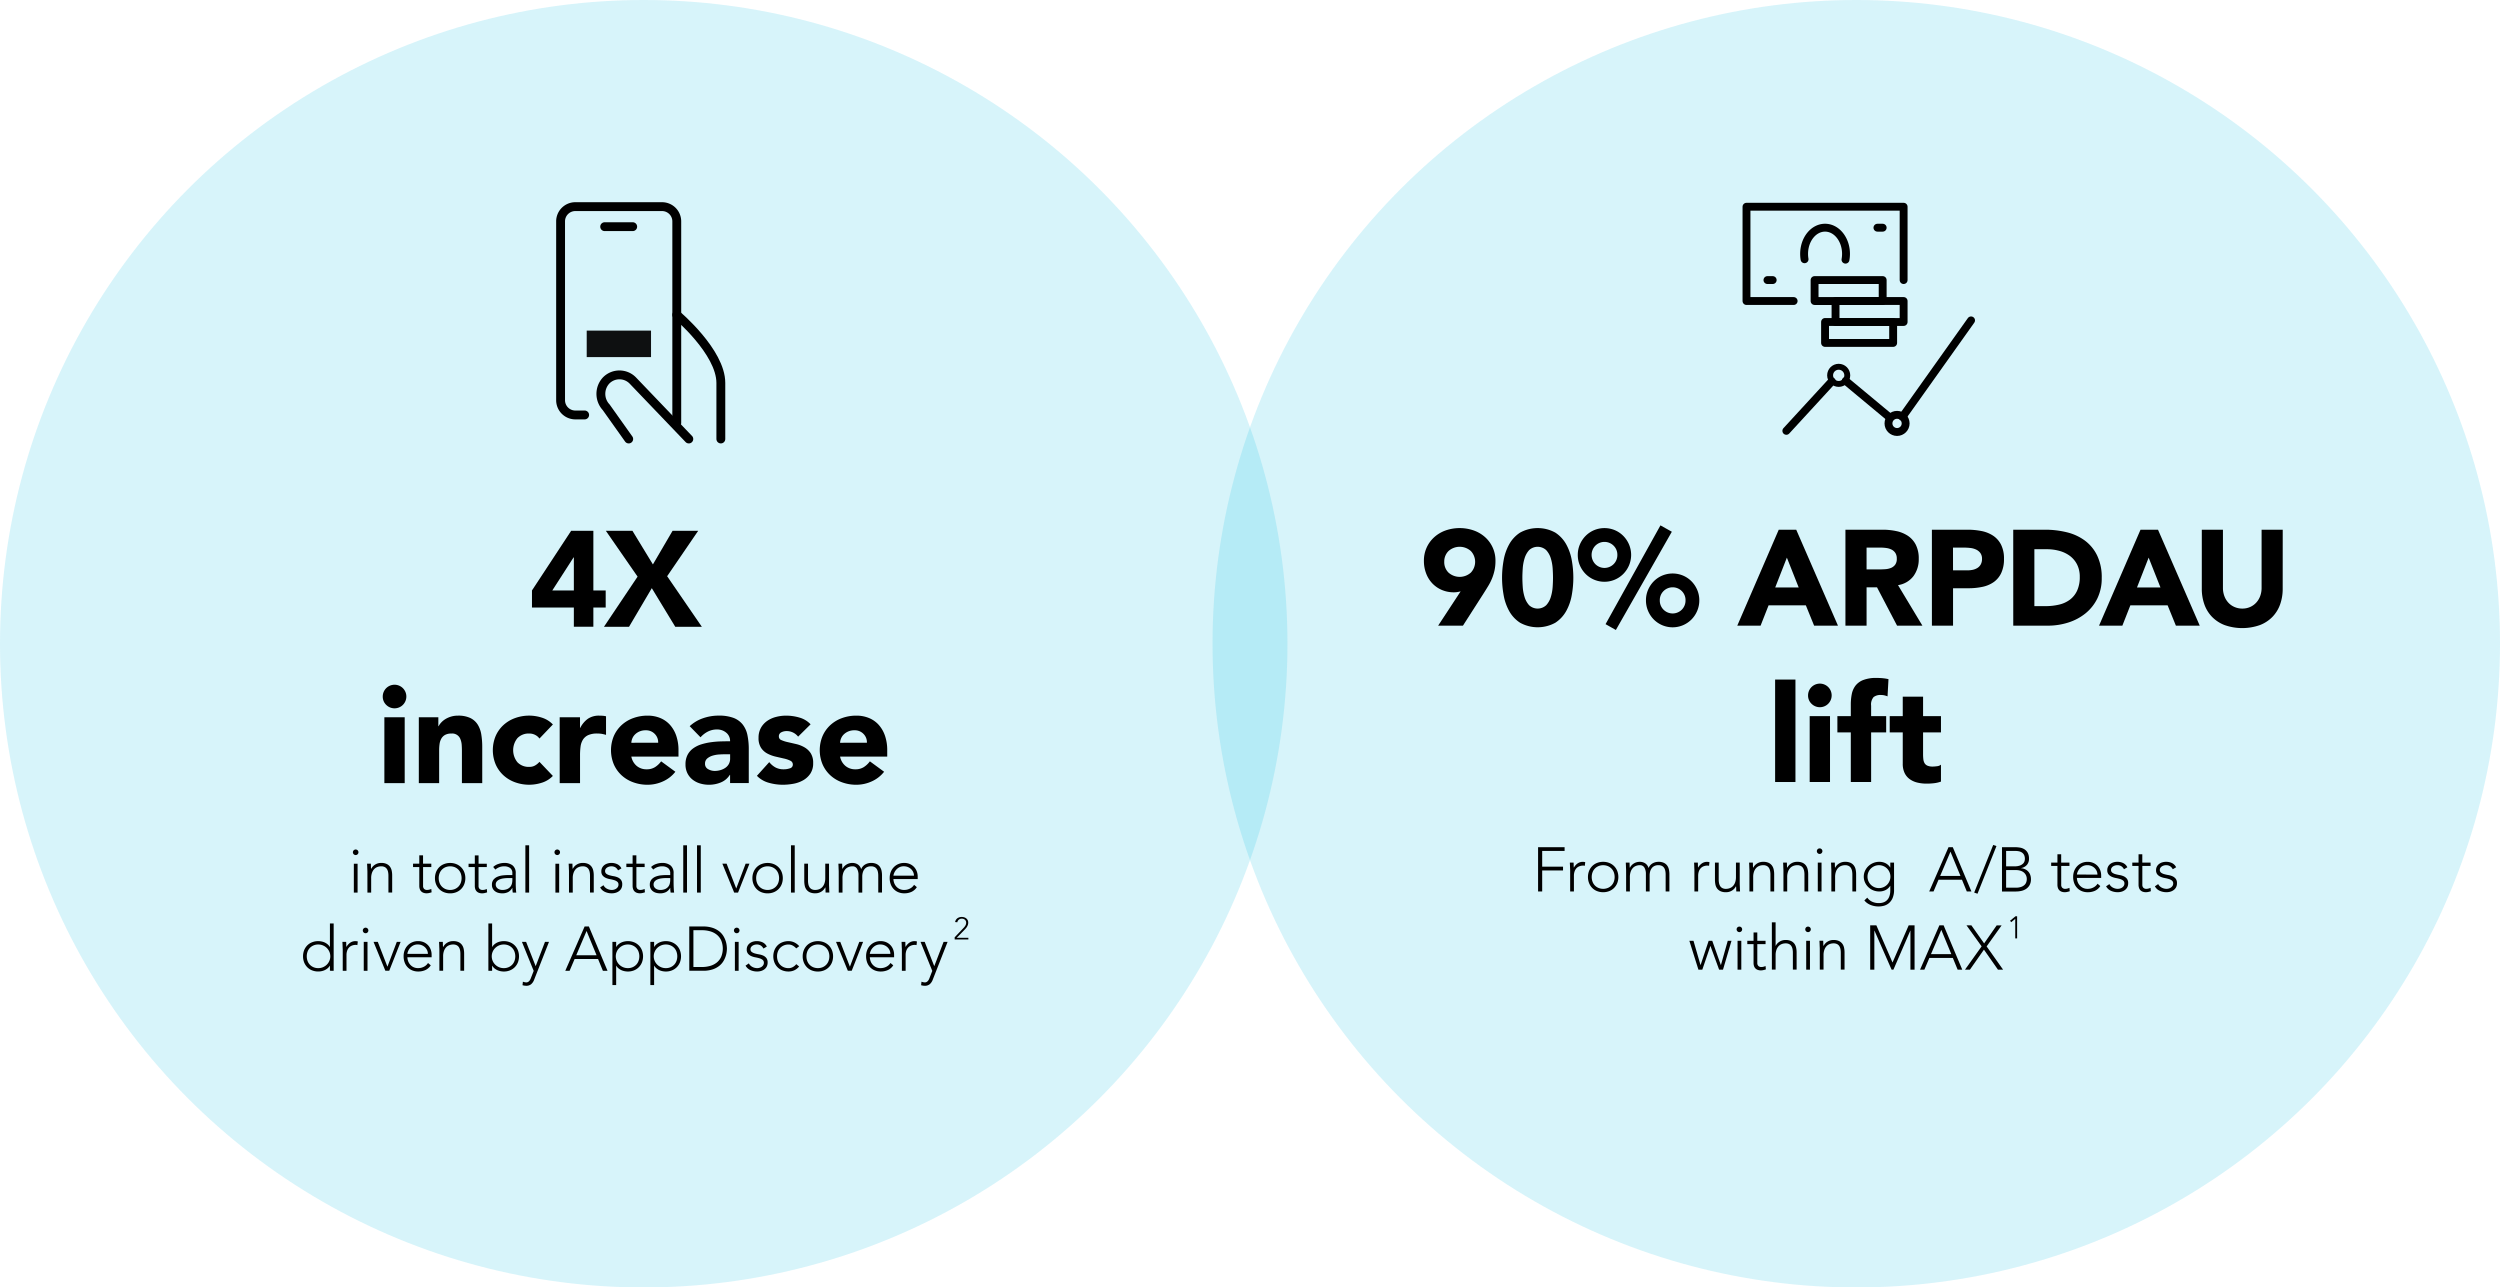 <?xml version="1.0" encoding="UTF-8"?> <svg xmlns="http://www.w3.org/2000/svg" viewBox="0 0 479.657 247.017"><g id="Layer_2" data-name="Layer 2"><g id="Layer_1-2" data-name="Layer 1"><circle cx="123.508" cy="123.508" r="123.508" style="fill:#00b5de;opacity:0.16"></circle><circle cx="356.149" cy="123.508" r="123.508" style="fill:#00b5de;opacity:0.16"></circle><path d="M280.242,113.461c-.208.052-.416.1-.624.13a3.916,3.916,0,0,1-.65.052,5.807,5.807,0,0,1-2.366-.468,5.446,5.446,0,0,1-1.82-1.274,5.691,5.691,0,0,1-1.17-1.91,6.619,6.619,0,0,1-.416-2.354,6,6,0,0,1,1.989-4.576,6.561,6.561,0,0,1,2.171-1.287,8.224,8.224,0,0,1,5.395,0,6.541,6.541,0,0,1,2.184,1.287,6,6,0,0,1,1.989,4.576,8.358,8.358,0,0,1-.182,1.807,9.573,9.573,0,0,1-.481,1.548,9.888,9.888,0,0,1-.7,1.39q-.4.665-.845,1.365l-4.03,6.292h-4.758Zm-3.146-5.668a2.805,2.805,0,0,0,.818,2.067,3.218,3.218,0,0,0,4.29,0,3.015,3.015,0,0,0,0-4.134,3.221,3.221,0,0,0-4.29,0A2.805,2.805,0,0,0,277.1,107.793Z"></path><path d="M288.188,110.835a19.024,19.024,0,0,1,.3-3.328,9.75,9.75,0,0,1,1.065-3.068,6.356,6.356,0,0,1,2.094-2.249,6.994,6.994,0,0,1,6.76,0,6.36,6.36,0,0,1,2.092,2.249,9.777,9.777,0,0,1,1.067,3.068,18.671,18.671,0,0,1,0,6.656,9.768,9.768,0,0,1-1.067,3.068,6.343,6.343,0,0,1-2.092,2.249,6.994,6.994,0,0,1-6.76,0,6.34,6.34,0,0,1-2.094-2.249,9.741,9.741,0,0,1-1.065-3.068A19.007,19.007,0,0,1,288.188,110.835Zm3.9,0q0,.729.066,1.743a8.532,8.532,0,0,0,.35,1.949,4.169,4.169,0,0,0,.871,1.587,2.408,2.408,0,0,0,3.289,0,4.048,4.048,0,0,0,.884-1.587,8.534,8.534,0,0,0,.352-1.949q.065-1.016.064-1.743t-.064-1.742a8.532,8.532,0,0,0-.352-1.95,4.044,4.044,0,0,0-.884-1.586,2.408,2.408,0,0,0-3.289,0,4.164,4.164,0,0,0-.871,1.586,8.531,8.531,0,0,0-.35,1.95Q292.087,110.107,292.087,110.835Z"></path><path d="M302.718,106.467a5,5,0,0,1,.4-2,5.31,5.31,0,0,1,1.092-1.637,5.053,5.053,0,0,1,1.625-1.106,5.174,5.174,0,0,1,4,0,5.053,5.053,0,0,1,1.625,1.106,5.31,5.31,0,0,1,1.092,1.637,5.174,5.174,0,0,1,0,4,5.326,5.326,0,0,1-1.092,1.638,5.1,5.1,0,0,1-7.254,0,5.326,5.326,0,0,1-1.092-1.638A5,5,0,0,1,302.718,106.467Zm7.592,0a2.426,2.426,0,0,0-.715-1.767,2.477,2.477,0,0,0-3.51,0,2.542,2.542,0,0,0,0,3.535,2.479,2.479,0,0,0,3.51,0A2.426,2.426,0,0,0,310.31,106.467Zm8.268-5.668,2.184,1.222-10.738,18.85-1.976-1.118ZM315.8,115.177a4.985,4.985,0,0,1,.4-2,5.288,5.288,0,0,1,1.091-1.638,5.066,5.066,0,0,1,1.625-1.105,5.186,5.186,0,0,1,4,0,5.077,5.077,0,0,1,1.625,1.105,5.309,5.309,0,0,1,1.092,1.638,5,5,0,0,1,.4,2,5.092,5.092,0,0,1-.4,2.015,5.252,5.252,0,0,1-1.092,1.651,5.1,5.1,0,0,1-7.254,0,5.233,5.233,0,0,1-1.091-1.651A5.075,5.075,0,0,1,315.8,115.177Zm7.592,0a2.426,2.426,0,0,0-.715-1.767,2.477,2.477,0,0,0-3.51,0,2.425,2.425,0,0,0-.714,1.767,2.458,2.458,0,0,0,.714,1.794,2.477,2.477,0,0,0,3.51,0A2.458,2.458,0,0,0,323.388,115.177Z"></path><path d="M341.275,101.631h3.354l8.008,18.408h-4.576l-1.586-3.9h-7.149l-1.535,3.9h-4.472Zm1.56,5.357-2.236,5.719h4.5Z"></path><path d="M354.07,101.631h7.124a12.514,12.514,0,0,1,2.665.274,6.315,6.315,0,0,1,2.21.909,4.544,4.544,0,0,1,1.508,1.717,5.8,5.8,0,0,1,.559,2.69,5.408,5.408,0,0,1-1.015,3.316,4.559,4.559,0,0,1-2.963,1.728l4.679,7.774h-4.861l-3.849-7.358h-2v7.358H354.07Zm4.055,7.618h2.393c.363,0,.749-.013,1.156-.039a3.631,3.631,0,0,0,1.106-.234,1.922,1.922,0,0,0,.819-.61,1.866,1.866,0,0,0,.324-1.171,1.944,1.944,0,0,0-.285-1.117,1.908,1.908,0,0,0-.728-.638,3.244,3.244,0,0,0-1.014-.3,8.278,8.278,0,0,0-1.118-.078h-2.653Z"></path><path d="M370.658,101.631H377.5a13.54,13.54,0,0,1,2.7.26,6.18,6.18,0,0,1,2.222.9,4.539,4.539,0,0,1,1.508,1.716,5.873,5.873,0,0,1,.56,2.717,6.259,6.259,0,0,1-.521,2.7,4.433,4.433,0,0,1-1.43,1.742,5.765,5.765,0,0,1-2.158.923,12.644,12.644,0,0,1-2.7.274h-2.964v7.175h-4.055Zm4.055,7.8h2.7a5.246,5.246,0,0,0,1.053-.1,2.8,2.8,0,0,0,.91-.352,1.87,1.87,0,0,0,.651-.676,2.143,2.143,0,0,0,.247-1.079,1.829,1.829,0,0,0-.325-1.131,2.167,2.167,0,0,0-.833-.663,3.539,3.539,0,0,0-1.13-.3,11.673,11.673,0,0,0-1.2-.065h-2.08Z"></path><path d="M386.265,101.631h6.084a17.383,17.383,0,0,1,4.2.494,9.614,9.614,0,0,1,3.471,1.6,7.824,7.824,0,0,1,2.352,2.873,9.617,9.617,0,0,1,.872,4.29,8.763,8.763,0,0,1-.845,3.94,8.488,8.488,0,0,1-2.275,2.859,10.077,10.077,0,0,1-3.3,1.755,12.815,12.815,0,0,1-3.926.6h-6.63Zm4.056,14.664h2.106a11.263,11.263,0,0,0,2.613-.286,5.578,5.578,0,0,0,2.093-.949,4.549,4.549,0,0,0,1.391-1.742,6.177,6.177,0,0,0,.507-2.639,5.141,5.141,0,0,0-.507-2.352,4.717,4.717,0,0,0-1.365-1.652,5.988,5.988,0,0,0-2.015-.974,8.941,8.941,0,0,0-2.431-.326h-2.392Z"></path><path d="M410.686,101.631h3.354l8.008,18.408h-4.576l-1.586-3.9h-7.149l-1.534,3.9H402.73Zm1.56,5.357-2.236,5.719h4.5Z"></path><path d="M437.964,112.941a8.884,8.884,0,0,1-.493,3.016,6.632,6.632,0,0,1-1.47,2.392,6.718,6.718,0,0,1-2.43,1.586,10.2,10.2,0,0,1-6.735,0,6.726,6.726,0,0,1-2.43-1.586,6.616,6.616,0,0,1-1.469-2.392,8.859,8.859,0,0,1-.494-3.016v-11.31H426.5v11.155a4.457,4.457,0,0,0,.274,1.585,3.766,3.766,0,0,0,.766,1.261,3.473,3.473,0,0,0,1.184.832,3.717,3.717,0,0,0,1.5.3,3.637,3.637,0,0,0,1.482-.3,3.516,3.516,0,0,0,1.17-.832,3.8,3.8,0,0,0,.767-1.261,4.479,4.479,0,0,0,.273-1.585V101.631h4.055Z"></path><path d="M340.58,130.383h3.9v19.656h-3.9Z"></path><path d="M346.9,133.425a2.264,2.264,0,1,1,.663,1.6A2.171,2.171,0,0,1,346.9,133.425Zm.311,3.978h3.9v12.636h-3.9Z"></path><path d="M355.1,140.523h-2.574V137.4H355.1v-2.236a10.093,10.093,0,0,1,.182-1.963,3.965,3.965,0,0,1,.7-1.625,3.438,3.438,0,0,1,1.5-1.105,6.792,6.792,0,0,1,2.56-.4c.4,0,.789.016,1.17.051a8.221,8.221,0,0,1,1.118.182l-.181,3.3a4.693,4.693,0,0,0-.624-.195,3.045,3.045,0,0,0-.651-.065,2.11,2.11,0,0,0-1.4.4A2.173,2.173,0,0,0,359,135.4v2h2.886v3.12H359v9.516h-3.9Z"></path><path d="M372.4,140.523h-3.433v4.212a8.065,8.065,0,0,0,.052.949,1.924,1.924,0,0,0,.234.741,1.189,1.189,0,0,0,.56.482,2.489,2.489,0,0,0,1,.169,6.628,6.628,0,0,0,.818-.066,1.384,1.384,0,0,0,.768-.3v3.25a5.865,5.865,0,0,1-1.353.312,12.243,12.243,0,0,1-1.378.078,7.48,7.48,0,0,1-1.82-.208,4.142,4.142,0,0,1-1.456-.663,3.107,3.107,0,0,1-.975-1.183,4.04,4.04,0,0,1-.35-1.767v-6.007h-2.5V137.4h2.5V133.66h3.9V137.4H372.4Z"></path><path d="M295.1,162.543h5.088v.72h-4.3v3.024h4v.72h-4v4.032H295.1Z"></path><path d="M301.256,167.055q0-.155-.012-.378c-.008-.147-.014-.3-.018-.45s-.01-.294-.018-.426-.011-.234-.011-.306h.719q.012.312.018.6a1.96,1.96,0,0,0,.03.372,2.46,2.46,0,0,1,.708-.8,1.756,1.756,0,0,1,1.056-.312,1.116,1.116,0,0,1,.21.019c.068.011.139.025.21.042l-.084.708a.845.845,0,0,0-.276-.048,2.006,2.006,0,0,0-.81.149,1.533,1.533,0,0,0-.564.414,1.75,1.75,0,0,0-.33.618,2.609,2.609,0,0,0-.108.762v3.024h-.72Z"></path><path d="M304.671,168.267a3.092,3.092,0,0,1,.216-1.17,2.8,2.8,0,0,1,.6-.924,2.671,2.671,0,0,1,.924-.606,3.134,3.134,0,0,1,1.176-.216,3.092,3.092,0,0,1,1.17.216,2.709,2.709,0,0,1,1.529,1.53,3.263,3.263,0,0,1,0,2.34,2.709,2.709,0,0,1-1.529,1.53,3.092,3.092,0,0,1-1.17.216,3.134,3.134,0,0,1-1.176-.216,2.656,2.656,0,0,1-.924-.606,2.794,2.794,0,0,1-.6-.924A3.088,3.088,0,0,1,304.671,168.267Zm.72,0a2.593,2.593,0,0,0,.149.882,2.078,2.078,0,0,0,.439.721,2.113,2.113,0,0,0,.7.485,2.386,2.386,0,0,0,1.823,0,2.107,2.107,0,0,0,.7-.485,2.075,2.075,0,0,0,.438-.721,2.668,2.668,0,0,0,0-1.764,2.071,2.071,0,0,0-.438-.72,2.11,2.11,0,0,0-.7-.486,2.4,2.4,0,0,0-1.823,0,2.116,2.116,0,0,0-.7.486,2.073,2.073,0,0,0-.439.72A2.6,2.6,0,0,0,305.391,168.267Z"></path><path d="M311.991,167.055q0-.155-.012-.378c-.009-.147-.015-.3-.019-.45s-.009-.294-.017-.426-.012-.234-.012-.306h.72c.008.208.013.408.017.6a1.848,1.848,0,0,0,.031.372h.036a1.946,1.946,0,0,1,.719-.786,2.1,2.1,0,0,1,1.176-.33,1.894,1.894,0,0,1,1.009.282,1.6,1.6,0,0,1,.659.918,1.806,1.806,0,0,1,.786-.912,2.255,2.255,0,0,1,1.1-.288,2.367,2.367,0,0,1,1.056.2,1.714,1.714,0,0,1,.641.534,1.993,1.993,0,0,1,.324.762,4.276,4.276,0,0,1,.09.889v3.3h-.719v-3.264a3.52,3.52,0,0,0-.06-.654,1.741,1.741,0,0,0-.21-.57,1.1,1.1,0,0,0-.421-.4,1.435,1.435,0,0,0-.7-.15,1.648,1.648,0,0,0-.828.186,1.442,1.442,0,0,0-.51.475,1.919,1.919,0,0,0-.265.624,2.859,2.859,0,0,0-.078.635v3.12h-.719V167.7a2.371,2.371,0,0,0-.283-1.236.945.945,0,0,0-.87-.468,2.054,2.054,0,0,0-.75.138,1.629,1.629,0,0,0-.611.42,2,2,0,0,0-.408.708,2.992,2.992,0,0,0-.151,1v2.772h-.719Z"></path><path d="M325.094,167.055q0-.155-.012-.378c-.008-.147-.014-.3-.018-.45s-.01-.294-.018-.426-.011-.234-.011-.306h.719q.012.312.018.6a1.876,1.876,0,0,0,.03.372,2.46,2.46,0,0,1,.708-.8,1.756,1.756,0,0,1,1.056-.312,1.116,1.116,0,0,1,.21.019q.1.017.21.042l-.084.708a.845.845,0,0,0-.276-.048,2.006,2.006,0,0,0-.81.149,1.533,1.533,0,0,0-.564.414,1.734,1.734,0,0,0-.33.618,2.609,2.609,0,0,0-.108.762v3.024h-.72Z"></path><path d="M333.788,169.479q0,.156.012.378c.008.148.014.3.018.45s.01.294.018.426.012.234.012.306h-.72q-.012-.312-.018-.6a1.885,1.885,0,0,0-.03-.372h-.036a1.94,1.94,0,0,1-.719.786,2.1,2.1,0,0,1-1.177.33,2.39,2.39,0,0,1-1.062-.2,1.69,1.69,0,0,1-.648-.534,1.954,1.954,0,0,1-.318-.762,4.642,4.642,0,0,1-.084-.888v-3.3h.72v3.264a3.512,3.512,0,0,0,.06.654,1.732,1.732,0,0,0,.21.57,1.091,1.091,0,0,0,.42.4,1.427,1.427,0,0,0,.7.151,2.027,2.027,0,0,0,.75-.139,1.613,1.613,0,0,0,.612-.42,2.035,2.035,0,0,0,.408-.708,3.015,3.015,0,0,0,.15-1V165.5h.72Z"></path><path d="M335.648,167.055q0-.155-.012-.378c-.009-.147-.015-.3-.018-.45s-.01-.294-.018-.426-.012-.234-.012-.306h.72q.012.312.018.6a1.8,1.8,0,0,0,.03.372h.036a1.949,1.949,0,0,1,.72-.786,2.1,2.1,0,0,1,1.175-.33,2.366,2.366,0,0,1,1.057.2,1.726,1.726,0,0,1,.642.534,2.024,2.024,0,0,1,.324.762,4.416,4.416,0,0,1,.09.889v3.3h-.72v-3.264a3.437,3.437,0,0,0-.061-.654,1.739,1.739,0,0,0-.209-.57,1.1,1.1,0,0,0-.42-.4,1.44,1.44,0,0,0-.7-.15,2.054,2.054,0,0,0-.75.138,1.629,1.629,0,0,0-.611.42,2.019,2.019,0,0,0-.408.708,2.994,2.994,0,0,0-.15,1v2.772h-.72Z"></path><path d="M342.176,167.055q0-.155-.012-.378c-.008-.147-.014-.3-.018-.45s-.01-.294-.018-.426-.011-.234-.011-.306h.719q.012.312.018.6a1.96,1.96,0,0,0,.03.372h.036a1.949,1.949,0,0,1,.72-.786,2.1,2.1,0,0,1,1.176-.33,2.364,2.364,0,0,1,1.056.2,1.718,1.718,0,0,1,.642.534,2.009,2.009,0,0,1,.324.762,4.345,4.345,0,0,1,.09.889v3.3h-.72v-3.264a3.52,3.52,0,0,0-.06-.654,1.741,1.741,0,0,0-.21-.57,1.091,1.091,0,0,0-.42-.4,1.439,1.439,0,0,0-.7-.15,2.046,2.046,0,0,0-.75.138,1.625,1.625,0,0,0-.612.42,2.035,2.035,0,0,0-.408.708,3.019,3.019,0,0,0-.15,1v2.772h-.72Z"></path><path d="M348.586,163.3a.533.533,0,1,1,.156.384A.522.522,0,0,1,348.586,163.3Zm.18,2.2h.72v5.544h-.72Z"></path><path d="M351.37,167.055c0-.1,0-.229-.011-.378s-.015-.3-.019-.45-.01-.294-.017-.426-.012-.234-.012-.306h.72q.011.312.017.6a1.96,1.96,0,0,0,.03.372h.037a1.939,1.939,0,0,1,.719-.786,2.1,2.1,0,0,1,1.176-.33,2.369,2.369,0,0,1,1.057.2,1.722,1.722,0,0,1,.641.534,2.01,2.01,0,0,1,.325.762,4.416,4.416,0,0,1,.089.889v3.3H355.4v-3.264a3.52,3.52,0,0,0-.061-.654,1.718,1.718,0,0,0-.21-.57,1.084,1.084,0,0,0-.42-.4,1.436,1.436,0,0,0-.7-.15,2.046,2.046,0,0,0-.75.138,1.629,1.629,0,0,0-.611.42,2,2,0,0,0-.408.708,2.992,2.992,0,0,0-.151,1v2.772h-.72Z"></path><path d="M363.4,170.679a3.934,3.934,0,0,1-.3,1.668,2.613,2.613,0,0,1-.75.984,2.491,2.491,0,0,1-.966.468,4.166,4.166,0,0,1-.935.12,4.308,4.308,0,0,1-.823-.078,3.994,3.994,0,0,1-.761-.227,3.194,3.194,0,0,1-.655-.367,2.559,2.559,0,0,1-.509-.492l.563-.528a2.292,2.292,0,0,0,.96.792,3.025,3.025,0,0,0,1.225.252,2.62,2.62,0,0,0,.929-.144,1.788,1.788,0,0,0,1.008-.894,2.664,2.664,0,0,0,.2-.564,2.882,2.882,0,0,0,.078-.534q.012-.252.012-.408v-.768h-.023a2.216,2.216,0,0,1-.846.792,2.6,2.6,0,0,1-1.255.288,3,3,0,0,1-1.151-.222,2.924,2.924,0,0,1-1.578-1.518,2.711,2.711,0,0,1,0-2.208,2.9,2.9,0,0,1,.635-.9,3.093,3.093,0,0,1,.943-.612,2.926,2.926,0,0,1,1.151-.228,2.616,2.616,0,0,1,1.255.288,2.216,2.216,0,0,1,.846.792h.023V165.5h.721Zm-.7-2.484a2.154,2.154,0,0,0-.174-.858,2.182,2.182,0,0,0-1.164-1.164,2.2,2.2,0,0,0-1.716,0,2.225,2.225,0,0,0-.7.468,2.2,2.2,0,0,0-.468.7,2.2,2.2,0,0,0,0,1.716,2.182,2.182,0,0,0,1.164,1.164,2.2,2.2,0,0,0,1.716,0,2.214,2.214,0,0,0,.7-.468,2.243,2.243,0,0,0,.468-.7A2.15,2.15,0,0,0,362.7,168.2Z"></path><path d="M373.851,162.543h.816l3.577,8.5h-.888l-.925-2.255h-4.5l-.96,2.255h-.828Zm.372.865-1.979,4.655h3.9Z"></path><path d="M382.42,162.111l.624.217-3.635,9.143-.636-.216Z"></path><path d="M384.107,162.543h2.448a6.333,6.333,0,0,1,.972.078,2.329,2.329,0,0,1,.882.324,1.881,1.881,0,0,1,.635.684,2.359,2.359,0,0,1,.246,1.158,1.756,1.756,0,0,1-.383,1.128,1.877,1.877,0,0,1-1.14.636v.025a2.245,2.245,0,0,1,.768.2,1.919,1.919,0,0,1,.6.432,1.894,1.894,0,0,1,.39.642,2.333,2.333,0,0,1,.137.816,2.262,2.262,0,0,1-.281,1.194,2.16,2.16,0,0,1-.708.726,2.719,2.719,0,0,1-.925.36,4.92,4.92,0,0,1-.929.1h-2.712Zm.792,3.672h1.643a2.77,2.77,0,0,0,1-.15,1.754,1.754,0,0,0,.6-.365,1.1,1.1,0,0,0,.288-.462,1.712,1.712,0,0,0-.078-1.189,1.259,1.259,0,0,0-.4-.468,1.627,1.627,0,0,0-.588-.246,3.372,3.372,0,0,0-.708-.072H384.9Zm0,4.1h1.811a3.113,3.113,0,0,0,1.122-.168,1.717,1.717,0,0,0,.655-.42,1.311,1.311,0,0,0,.3-.533,1.9,1.9,0,0,0,.078-.511,1.681,1.681,0,0,0-.179-.8,1.617,1.617,0,0,0-.468-.546,1.927,1.927,0,0,0-.654-.3,2.862,2.862,0,0,0-.739-.1H384.9Z"></path><path d="M397.054,166.143H395.47v3.612a.777.777,0,0,0,.2.576.764.764,0,0,0,.565.205,1.658,1.658,0,0,0,.413-.055,2.644,2.644,0,0,0,.4-.138l.061.649a4.576,4.576,0,0,1-.469.131,2.141,2.141,0,0,1-.468.06,1.729,1.729,0,0,1-.66-.114,1.15,1.15,0,0,1-.443-.306,1.183,1.183,0,0,1-.247-.45,1.92,1.92,0,0,1-.078-.558v-3.612h-1.2V165.5h1.2v-1.6h.72v1.6h1.584Z"></path><path d="M402.971,170a2.442,2.442,0,0,1-1.038.913,3.318,3.318,0,0,1-1.362.275,2.961,2.961,0,0,1-1.153-.216,2.589,2.589,0,0,1-.887-.606,2.664,2.664,0,0,1-.571-.924,3.377,3.377,0,0,1-.2-1.182,3.17,3.17,0,0,1,.2-1.152,2.776,2.776,0,0,1,.576-.918,2.685,2.685,0,0,1,.876-.611,2.724,2.724,0,0,1,1.117-.223,2.666,2.666,0,0,1,1.122.223,2.439,2.439,0,0,1,.816.588,2.485,2.485,0,0,1,.5.833,2.812,2.812,0,0,1,.168.948v.5h-4.656a2.478,2.478,0,0,0,.09.582,2.046,2.046,0,0,0,.33.689,2.086,2.086,0,0,0,.641.576,2.008,2.008,0,0,0,1.038.241,2.307,2.307,0,0,0,1.069-.265,1.937,1.937,0,0,0,.792-.72Zm-.553-2.2a1.636,1.636,0,0,0-.149-.7,1.873,1.873,0,0,0-.408-.569,1.944,1.944,0,0,0-.613-.391,1.968,1.968,0,0,0-.75-.144,1.826,1.826,0,0,0-.977.241,2.112,2.112,0,0,0-.618.551,2.213,2.213,0,0,0-.325.606,1.59,1.59,0,0,0-.095.4Z"></path><path d="M404.716,169.623a1.555,1.555,0,0,0,.672.678,1.982,1.982,0,0,0,.937.235,1.518,1.518,0,0,0,.456-.073,1.406,1.406,0,0,0,.408-.2,1.1,1.1,0,0,0,.294-.318.807.807,0,0,0,.113-.426.688.688,0,0,0-.245-.576,1.824,1.824,0,0,0-.607-.3,7.221,7.221,0,0,0-.791-.186,3.285,3.285,0,0,1-.792-.24,1.7,1.7,0,0,1-.607-.45,1.217,1.217,0,0,1-.245-.815,1.421,1.421,0,0,1,.168-.708,1.522,1.522,0,0,1,.437-.5,1.851,1.851,0,0,1,.607-.294,2.43,2.43,0,0,1,.683-.1,2.586,2.586,0,0,1,1.182.252,1.759,1.759,0,0,1,.775.792l-.649.385a1.509,1.509,0,0,0-.51-.582,1.436,1.436,0,0,0-.8-.2,1.474,1.474,0,0,0-.4.06,1.443,1.443,0,0,0-.378.168.972.972,0,0,0-.281.276.672.672,0,0,0-.114.384.639.639,0,0,0,.246.552,1.873,1.873,0,0,0,.605.282,7.341,7.341,0,0,0,.792.174,3.194,3.194,0,0,1,.792.234,1.633,1.633,0,0,1,.607.468,1.357,1.357,0,0,1,.246.87,1.645,1.645,0,0,1-.162.75,1.554,1.554,0,0,1-.445.534,1.988,1.988,0,0,1-.641.325,2.656,2.656,0,0,1-.756.107,3.1,3.1,0,0,1-1.315-.275,2.006,2.006,0,0,1-.918-.853Z"></path><path d="M412.619,166.143h-1.584v3.612a.777.777,0,0,0,.2.576.761.761,0,0,0,.564.205,1.646,1.646,0,0,0,.413-.055,2.619,2.619,0,0,0,.4-.138l.06.649a4.576,4.576,0,0,1-.469.131,2.133,2.133,0,0,1-.467.06,1.734,1.734,0,0,1-.661-.114,1.157,1.157,0,0,1-.443-.306,1.2,1.2,0,0,1-.246-.45,1.887,1.887,0,0,1-.078-.558v-3.612h-1.2V165.5h1.2v-1.6h.72v1.6h1.584Z"></path><path d="M414.077,169.623a1.553,1.553,0,0,0,.671.678,1.985,1.985,0,0,0,.937.235,1.513,1.513,0,0,0,.456-.073,1.406,1.406,0,0,0,.408-.2,1.1,1.1,0,0,0,.294-.318.807.807,0,0,0,.113-.426.688.688,0,0,0-.245-.576,1.828,1.828,0,0,0-.606-.3,7.241,7.241,0,0,0-.792-.186,3.3,3.3,0,0,1-.792-.24,1.709,1.709,0,0,1-.607-.45,1.217,1.217,0,0,1-.245-.815,1.421,1.421,0,0,1,.168-.708,1.525,1.525,0,0,1,.438-.5,1.846,1.846,0,0,1,.606-.294,2.437,2.437,0,0,1,.684-.1,2.585,2.585,0,0,1,1.181.252,1.759,1.759,0,0,1,.775.792l-.649.385a1.5,1.5,0,0,0-.509-.582,1.439,1.439,0,0,0-.8-.2,1.475,1.475,0,0,0-.4.06,1.451,1.451,0,0,0-.377.168.963.963,0,0,0-.282.276.672.672,0,0,0-.114.384.639.639,0,0,0,.246.552,1.869,1.869,0,0,0,.606.282,7.288,7.288,0,0,0,.792.174,3.207,3.207,0,0,1,.792.234,1.629,1.629,0,0,1,.606.468,1.357,1.357,0,0,1,.246.87,1.645,1.645,0,0,1-.162.75,1.551,1.551,0,0,1-.444.534,2,2,0,0,1-.642.325,2.651,2.651,0,0,1-.756.107,3.1,3.1,0,0,1-1.314-.275,2,2,0,0,1-.918-.853Z"></path><path d="M324.124,180.5h.792l1.345,4.644h.024l1.547-4.644h.685l1.644,4.644h.024l1.308-4.644h.719l-1.632,5.544h-.744l-1.655-4.536h-.024l-1.548,4.536h-.744Z"></path><path d="M333.192,178.3a.531.531,0,1,1,.155.384A.527.527,0,0,1,333.192,178.3Zm.179,2.2h.72v5.544h-.72Z"></path><path d="M338.746,181.143h-1.584v3.612a.778.778,0,0,0,.205.576.761.761,0,0,0,.564.205,1.7,1.7,0,0,0,.413-.054,2.474,2.474,0,0,0,.4-.139l.061.649a4.576,4.576,0,0,1-.469.131,2.141,2.141,0,0,1-.468.06,1.752,1.752,0,0,1-.66-.113,1.159,1.159,0,0,1-.443-.307,1.2,1.2,0,0,1-.246-.449,1.893,1.893,0,0,1-.078-.559v-3.612h-1.2V180.5h1.2V178.9h.719V180.5h1.584Z"></path><path d="M339.953,176.967h.719v4.5h.025a1.939,1.939,0,0,1,.719-.786,2.1,2.1,0,0,1,1.176-.33,2.369,2.369,0,0,1,1.057.2,1.722,1.722,0,0,1,.641.534,2.024,2.024,0,0,1,.325.762,4.424,4.424,0,0,1,.089.889v3.3h-.719v-3.263a3.523,3.523,0,0,0-.061-.655,1.718,1.718,0,0,0-.21-.57,1.075,1.075,0,0,0-.42-.4,1.425,1.425,0,0,0-.7-.151,2.046,2.046,0,0,0-.75.138,1.641,1.641,0,0,0-.611.42,2.013,2.013,0,0,0-.408.708,2.992,2.992,0,0,0-.151,1v2.772h-.719Z"></path><path d="M346.364,178.3a.531.531,0,1,1,.155.384A.523.523,0,0,1,346.364,178.3Zm.179,2.2h.72v5.544h-.72Z"></path><path d="M349.147,182.055q0-.155-.012-.378c-.009-.147-.015-.3-.018-.449s-.01-.3-.018-.427-.012-.233-.012-.306h.72c.008.208.014.409.018.6a1.8,1.8,0,0,0,.03.372h.036a1.949,1.949,0,0,1,.72-.786,2.1,2.1,0,0,1,1.175-.33,2.366,2.366,0,0,1,1.057.2,1.726,1.726,0,0,1,.642.534,2.038,2.038,0,0,1,.324.762,4.352,4.352,0,0,1,.09.889v3.3h-.72v-3.263a3.523,3.523,0,0,0-.06-.655,1.764,1.764,0,0,0-.21-.57,1.088,1.088,0,0,0-.42-.4,1.429,1.429,0,0,0-.7-.151,2.054,2.054,0,0,0-.75.138,1.641,1.641,0,0,0-.611.42,2.028,2.028,0,0,0-.408.708,2.994,2.994,0,0,0-.15,1v2.772h-.72Z"></path><path d="M358.819,177.543h1.187l3.1,7.128,3.1-7.128h1.128v8.5h-.792v-7.488h-.024l-3.24,7.488h-.349l-3.287-7.488h-.024v7.488h-.792Z"></path><path d="M372.092,177.543h.817l3.576,8.5H375.6l-.925-2.255h-4.5l-.96,2.255h-.828Zm.372.865-1.979,4.656h3.9Z"></path><path d="M380.2,181.576l-2.9-4.033h.937L380.679,181l2.412-3.456h.948l-2.879,4.033,3.156,4.463h-.985l-2.687-3.839-2.689,3.839h-.948Z"></path><path d="M386.651,176.3h-.007l-.768.63-.221-.276,1.049-.858h.306v4.248h-.359Z"></path><path d="M110.1,116.561h-8.034v-3.275l7.514-11.441h4.264v11.441h2.366v3.275h-2.366v3.692H110.1Zm0-9.619h-.052l-4.082,6.344H110.1Z"></path><path d="M122.328,110.633l-6.085-8.788h5.1l3.926,6.448,3.77-6.448h4.914L128,110.555l6.656,9.7h-5.1l-4.5-7.41-4.368,7.41h-4.81Z"></path><path d="M73.435,133.639a2.264,2.264,0,1,1,.663,1.6A2.179,2.179,0,0,1,73.435,133.639Zm.312,3.979h3.9v12.635h-3.9Z"></path><path d="M80.356,137.618H84.1v1.715h.052a3.182,3.182,0,0,1,.52-.728,3.8,3.8,0,0,1,.806-.65,4.615,4.615,0,0,1,1.066-.467,4.454,4.454,0,0,1,1.3-.183,5.377,5.377,0,0,1,2.392.455,3.464,3.464,0,0,1,1.417,1.261,5.105,5.105,0,0,1,.689,1.9,14.457,14.457,0,0,1,.182,2.367v6.967h-3.9v-6.188q0-.544-.039-1.131a3.573,3.573,0,0,0-.234-1.079,1.675,1.675,0,0,0-1.755-1.117,2.407,2.407,0,0,0-1.222.272,1.868,1.868,0,0,0-.715.729,2.957,2.957,0,0,0-.325,1.026,8.857,8.857,0,0,0-.078,1.2v6.292h-3.9Z"></path><path d="M103.5,141.7a2.191,2.191,0,0,0-.806-.69,2.369,2.369,0,0,0-1.118-.272,2.985,2.985,0,0,0-2.3.883,3.678,3.678,0,0,0,0,4.628,2.979,2.979,0,0,0,2.3.884,2.1,2.1,0,0,0,1.118-.286,3.387,3.387,0,0,0,.806-.676l2.574,2.7a4.974,4.974,0,0,1-2.145,1.313,8.038,8.038,0,0,1-2.353.377,7.939,7.939,0,0,1-2.743-.468,6.584,6.584,0,0,1-2.236-1.339,6.269,6.269,0,0,1-1.495-2.093,7.1,7.1,0,0,1,0-5.46,6.275,6.275,0,0,1,1.495-2.092,6.6,6.6,0,0,1,2.236-1.34,7.963,7.963,0,0,1,2.743-.468,8.071,8.071,0,0,1,2.353.377A4.983,4.983,0,0,1,106.077,139Z"></path><path d="M107.382,137.618h3.9v2.027h.052a4.81,4.81,0,0,1,1.482-1.755,3.746,3.746,0,0,1,2.158-.585c.225,0,.451.009.676.026a3.413,3.413,0,0,1,.624.1V141a6.063,6.063,0,0,0-.819-.2,5.345,5.345,0,0,0-.845-.064,4.145,4.145,0,0,0-1.768.311,2.354,2.354,0,0,0-1,.871,3.312,3.312,0,0,0-.455,1.339,13.107,13.107,0,0,0-.1,1.716v5.278h-3.9Z"></path><path d="M129.578,148.07a6.22,6.22,0,0,1-2.365,1.845,7.1,7.1,0,0,1-2.965.65,7.938,7.938,0,0,1-2.742-.468,6.589,6.589,0,0,1-2.237-1.339,6.281,6.281,0,0,1-1.494-2.093,7.086,7.086,0,0,1,0-5.46,6.287,6.287,0,0,1,1.494-2.092,6.607,6.607,0,0,1,2.237-1.34,7.961,7.961,0,0,1,2.742-.468,6.235,6.235,0,0,1,2.457.468,5.121,5.121,0,0,1,1.873,1.34,6.109,6.109,0,0,1,1.183,2.092,8.475,8.475,0,0,1,.416,2.73v1.223h-9.048a3.084,3.084,0,0,0,1.013,1.78,2.871,2.871,0,0,0,1.925.663,2.932,2.932,0,0,0,1.625-.429,4.367,4.367,0,0,0,1.156-1.1Zm-3.3-5.565a2.264,2.264,0,0,0-.65-1.69,2.312,2.312,0,0,0-1.742-.7,2.919,2.919,0,0,0-1.144.208,2.875,2.875,0,0,0-.846.532,2.355,2.355,0,0,0-.546.755,2.49,2.49,0,0,0-.22.9Z"></path><path d="M140.075,148.667h-.053a3.665,3.665,0,0,1-1.729,1.456,5.956,5.956,0,0,1-2.275.442,5.894,5.894,0,0,1-1.7-.246,4.31,4.31,0,0,1-1.443-.741,3.571,3.571,0,0,1-.987-1.223,3.712,3.712,0,0,1-.365-1.69,3.868,3.868,0,0,1,.4-1.845,3.594,3.594,0,0,1,1.091-1.248,5.459,5.459,0,0,1,1.573-.768,11.526,11.526,0,0,1,1.833-.4,17.592,17.592,0,0,1,1.9-.157q.948-.025,1.755-.026a2.024,2.024,0,0,0-.742-1.65,2.673,2.673,0,0,0-1.755-.612,3.809,3.809,0,0,0-1.754.4,4.763,4.763,0,0,0-1.417,1.1l-2.08-2.132a7.188,7.188,0,0,1,2.547-1.521,9.108,9.108,0,0,1,3.016-.507,7.881,7.881,0,0,1,2.821.43,4.1,4.1,0,0,1,1.768,1.26,4.869,4.869,0,0,1,.924,2.042,13.407,13.407,0,0,1,.259,2.794v6.422h-3.587Zm-.962-3.952q-.442,0-1.1.039a5.669,5.669,0,0,0-1.275.221,2.858,2.858,0,0,0-1.04.546,1.262,1.262,0,0,0-.428,1.015,1.117,1.117,0,0,0,.6,1.04,2.5,2.5,0,0,0,1.248.337,3.883,3.883,0,0,0,1.105-.156,3.255,3.255,0,0,0,.948-.442,2.146,2.146,0,0,0,.664-.728,2.1,2.1,0,0,0,.247-1.04v-.832Z"></path><path d="M153.129,141.335a2.76,2.76,0,0,0-2.262-1.066,2.125,2.125,0,0,0-.962.234.829.829,0,0,0-.468.806.724.724,0,0,0,.481.689,6.277,6.277,0,0,0,1.222.39l1.586.364a5.943,5.943,0,0,1,1.586.612,3.546,3.546,0,0,1,1.222,1.131,3.376,3.376,0,0,1,.481,1.911,3.538,3.538,0,0,1-.533,2.014,4.1,4.1,0,0,1-1.365,1.275,5.867,5.867,0,0,1-1.872.675,11.125,11.125,0,0,1-2.054.195,9.908,9.908,0,0,1-2.678-.377,5,5,0,0,1-2.288-1.339l2.366-2.626a3.92,3.92,0,0,0,1.209,1.027,3.248,3.248,0,0,0,1.547.351,3.618,3.618,0,0,0,1.222-.194.72.72,0,0,0,.546-.715.794.794,0,0,0-.481-.741,5.226,5.226,0,0,0-1.222-.416l-1.586-.365a6.558,6.558,0,0,1-1.586-.585,3.3,3.3,0,0,1-1.222-1.105,3.369,3.369,0,0,1-.481-1.91,3.853,3.853,0,0,1,.455-1.925,3.987,3.987,0,0,1,1.2-1.325,5.17,5.17,0,0,1,1.7-.768,7.838,7.838,0,0,1,1.95-.247,9.171,9.171,0,0,1,2.522.364,4.68,4.68,0,0,1,2.158,1.3Z"></path><path d="M169.628,148.07a6.22,6.22,0,0,1-2.365,1.845,7.1,7.1,0,0,1-2.965.65,7.934,7.934,0,0,1-2.742-.468,6.589,6.589,0,0,1-2.237-1.339,6.253,6.253,0,0,1-1.494-2.093,7.086,7.086,0,0,1,0-5.46,6.259,6.259,0,0,1,1.494-2.092,6.607,6.607,0,0,1,2.237-1.34,7.957,7.957,0,0,1,2.742-.468,6.239,6.239,0,0,1,2.457.468,5.109,5.109,0,0,1,1.872,1.34,6.077,6.077,0,0,1,1.183,2.092,8.448,8.448,0,0,1,.416,2.73v1.223h-9.047a3.078,3.078,0,0,0,1.013,1.78,2.869,2.869,0,0,0,1.925.663,2.932,2.932,0,0,0,1.625-.429,4.382,4.382,0,0,0,1.156-1.1Zm-3.3-5.565a2.264,2.264,0,0,0-.65-1.69,2.314,2.314,0,0,0-1.743-.7,2.923,2.923,0,0,0-1.144.208,2.882,2.882,0,0,0-.845.532,2.355,2.355,0,0,0-.546.755,2.469,2.469,0,0,0-.22.9Z"></path><path d="M67.708,163.513a.533.533,0,1,1,.156.384A.525.525,0,0,1,67.708,163.513Zm.18,2.2h.72v5.544h-.72Z"></path><path d="M70.492,167.269q0-.156-.012-.378c-.008-.147-.014-.3-.018-.449s-.01-.3-.018-.427-.012-.233-.012-.306h.72c.008.208.014.409.018.6a1.885,1.885,0,0,0,.03.372h.036a1.949,1.949,0,0,1,.72-.786,2.1,2.1,0,0,1,1.176-.33,2.364,2.364,0,0,1,1.056.2,1.709,1.709,0,0,1,.642.534,2.022,2.022,0,0,1,.324.762,4.35,4.35,0,0,1,.09.888v3.3h-.72V167.99a3.523,3.523,0,0,0-.06-.655,1.732,1.732,0,0,0-.21-.57,1.088,1.088,0,0,0-.42-.4,1.427,1.427,0,0,0-.7-.151,2.046,2.046,0,0,0-.75.138,1.625,1.625,0,0,0-.612.42,2.044,2.044,0,0,0-.408.708,3.019,3.019,0,0,0-.15,1v2.772h-.72Z"></path><path d="M82.756,166.357H81.172v3.612a.777.777,0,0,0,.2.576.762.762,0,0,0,.564.2,1.7,1.7,0,0,0,.414-.053,2.542,2.542,0,0,0,.4-.139l.06.648a4.237,4.237,0,0,1-.468.132,2.141,2.141,0,0,1-.468.06,1.745,1.745,0,0,1-.66-.113,1.174,1.174,0,0,1-.444-.307,1.2,1.2,0,0,1-.246-.449,1.927,1.927,0,0,1-.078-.559v-3.612h-1.2v-.648h1.2v-1.595h.72v1.595h1.584Z"></path><path d="M83.452,168.481a3.111,3.111,0,0,1,.215-1.17,2.82,2.82,0,0,1,.6-.924,2.649,2.649,0,0,1,.925-.6,3.115,3.115,0,0,1,1.176-.217,3.068,3.068,0,0,1,1.169.217,2.707,2.707,0,0,1,1.531,1.529,3.279,3.279,0,0,1,0,2.341,2.707,2.707,0,0,1-1.531,1.529,3.067,3.067,0,0,1-1.169.216,3.115,3.115,0,0,1-1.176-.216,2.677,2.677,0,0,1-.925-.605,2.82,2.82,0,0,1-.6-.924A3.116,3.116,0,0,1,83.452,168.481Zm.72,0a2.579,2.579,0,0,0,.15.883,2.067,2.067,0,0,0,.438.719,2.114,2.114,0,0,0,.695.487,2.415,2.415,0,0,0,1.825,0,2.1,2.1,0,0,0,.695-.487,2.067,2.067,0,0,0,.438-.719,2.671,2.671,0,0,0,0-1.765,2.071,2.071,0,0,0-.438-.72,2.1,2.1,0,0,0-.695-.486,2.4,2.4,0,0,0-1.825,0,2.111,2.111,0,0,0-.695.486,2.071,2.071,0,0,0-.438.72A2.569,2.569,0,0,0,84.172,168.481Z"></path><path d="M93.4,166.357H91.815v3.612a.777.777,0,0,0,.2.576.764.764,0,0,0,.564.2A1.7,1.7,0,0,0,93,170.7a2.542,2.542,0,0,0,.4-.139l.06.648a4.279,4.279,0,0,1-.467.132,2.149,2.149,0,0,1-.469.06,1.736,1.736,0,0,1-.659-.113,1.17,1.17,0,0,1-.445-.307,1.2,1.2,0,0,1-.246-.449,1.927,1.927,0,0,1-.077-.559v-3.612H89.9v-.648h1.2v-1.595h.719v1.595H93.4Z"></path><path d="M98.95,168.925q0,.409,0,.733c0,.215.011.416.018.6s.019.357.03.516.031.32.054.48h-.671a5.085,5.085,0,0,1-.073-.9h-.024a2.015,2.015,0,0,1-.774.792,2.424,2.424,0,0,1-1.169.252,2.76,2.76,0,0,1-.708-.09,1.829,1.829,0,0,1-.624-.288,1.474,1.474,0,0,1-.624-1.266,1.478,1.478,0,0,1,.324-1.008,2.021,2.021,0,0,1,.8-.558,3.82,3.82,0,0,1,1.007-.239c.356-.036.67-.055.942-.055H98.3v-.336a1.172,1.172,0,0,0-.445-1.031,1.894,1.894,0,0,0-1.115-.313,2.527,2.527,0,0,0-1.692.624l-.42-.492a2.557,2.557,0,0,1,.984-.582,3.526,3.526,0,0,1,1.128-.2,2.52,2.52,0,0,1,1.607.474,1.837,1.837,0,0,1,.6,1.531Zm-1.44-.456a6.321,6.321,0,0,0-.883.061,3.031,3.031,0,0,0-.767.2,1.418,1.418,0,0,0-.547.384.9.9,0,0,0-.2.6.882.882,0,0,0,.113.45,1.011,1.011,0,0,0,.294.325,1.393,1.393,0,0,0,.4.191,1.576,1.576,0,0,0,.45.066,2.3,2.3,0,0,0,.949-.168,1.6,1.6,0,0,0,.593-.438,1.541,1.541,0,0,0,.307-.611,2.943,2.943,0,0,0,.084-.691v-.372Z"></path><path d="M100.8,162.181h.719v9.072H100.8Z"></path><path d="M106.383,163.513a.533.533,0,1,1,.156.384A.525.525,0,0,1,106.383,163.513Zm.18,2.2h.72v5.544h-.72Z"></path><path d="M109.167,167.269c0-.1,0-.23-.011-.378s-.015-.3-.018-.449-.011-.3-.019-.427-.012-.233-.012-.306h.721c.007.208.013.409.018.6a1.833,1.833,0,0,0,.029.372h.036a1.956,1.956,0,0,1,.72-.786,2.1,2.1,0,0,1,1.176-.33,2.361,2.361,0,0,1,1.056.2,1.709,1.709,0,0,1,.642.534,2.022,2.022,0,0,1,.324.762,4.281,4.281,0,0,1,.09.888v3.3H113.2V167.99a3.523,3.523,0,0,0-.06-.655,1.778,1.778,0,0,0-.21-.57,1.1,1.1,0,0,0-.421-.4,1.425,1.425,0,0,0-.7-.151,2.046,2.046,0,0,0-.75.138,1.633,1.633,0,0,0-.612.42,2.06,2.06,0,0,0-.408.708,3.02,3.02,0,0,0-.149,1v2.772h-.721Z"></path><path d="M115.784,169.837a1.545,1.545,0,0,0,.672.678,1.98,1.98,0,0,0,.936.234,1.507,1.507,0,0,0,.456-.072,1.37,1.37,0,0,0,.408-.2,1.109,1.109,0,0,0,.294-.317.8.8,0,0,0,.114-.427.684.684,0,0,0-.246-.575,1.829,1.829,0,0,0-.606-.3,7.48,7.48,0,0,0-.792-.186,3.3,3.3,0,0,1-.792-.24,1.694,1.694,0,0,1-.606-.45,1.217,1.217,0,0,1-.246-.815,1.43,1.43,0,0,1,.168-.709,1.546,1.546,0,0,1,.438-.5,1.894,1.894,0,0,1,.606-.293,2.442,2.442,0,0,1,.684-.1,2.589,2.589,0,0,1,1.182.253,1.742,1.742,0,0,1,.774.792l-.648.384a1.517,1.517,0,0,0-.51-.582,1.447,1.447,0,0,0-.8-.2,1.5,1.5,0,0,0-.4.06,1.445,1.445,0,0,0-.378.169.972.972,0,0,0-.282.275.668.668,0,0,0-.114.384.641.641,0,0,0,.246.553,1.889,1.889,0,0,0,.606.281,7.579,7.579,0,0,0,.792.175,3.249,3.249,0,0,1,.792.233,1.629,1.629,0,0,1,.606.468,1.357,1.357,0,0,1,.246.87,1.633,1.633,0,0,1-.162.75,1.542,1.542,0,0,1-.444.534,1.962,1.962,0,0,1-.642.324,2.583,2.583,0,0,1-.756.108,3.08,3.08,0,0,1-1.314-.276,1.989,1.989,0,0,1-.918-.852Z"></path><path d="M123.686,166.357H122.1v3.612a.777.777,0,0,0,.2.576.762.762,0,0,0,.564.2,1.7,1.7,0,0,0,.414-.053,2.542,2.542,0,0,0,.4-.139l.06.648a4.237,4.237,0,0,1-.468.132,2.141,2.141,0,0,1-.468.06,1.745,1.745,0,0,1-.66-.113,1.174,1.174,0,0,1-.444-.307,1.2,1.2,0,0,1-.246-.449,1.927,1.927,0,0,1-.078-.559v-3.612h-1.2v-.648h1.2v-1.595h.72v1.595h1.584Z"></path><path d="M129.236,168.925q0,.409.006.733c0,.215.01.416.018.6s.018.357.029.516.031.32.055.48h-.672a5.085,5.085,0,0,1-.073-.9h-.023a2.022,2.022,0,0,1-.774.792,2.428,2.428,0,0,1-1.17.252,2.766,2.766,0,0,1-.708-.09,1.829,1.829,0,0,1-.624-.288,1.474,1.474,0,0,1-.624-1.266,1.483,1.483,0,0,1,.324-1.008,2.021,2.021,0,0,1,.8-.558,3.827,3.827,0,0,1,1.008-.239c.355-.036.669-.055.941-.055h.841v-.336a1.172,1.172,0,0,0-.445-1.031,1.892,1.892,0,0,0-1.115-.313,2.531,2.531,0,0,0-1.692.624l-.42-.492a2.564,2.564,0,0,1,.984-.582,3.526,3.526,0,0,1,1.128-.2,2.523,2.523,0,0,1,1.608.474,1.836,1.836,0,0,1,.6,1.531Zm-1.44-.456a6.343,6.343,0,0,0-.883.061,3.031,3.031,0,0,0-.767.2,1.418,1.418,0,0,0-.547.384.9.9,0,0,0-.2.6.873.873,0,0,0,.114.45.989.989,0,0,0,.294.325,1.374,1.374,0,0,0,.4.191,1.578,1.578,0,0,0,.451.066,2.3,2.3,0,0,0,.948-.168,1.608,1.608,0,0,0,.594-.438,1.526,1.526,0,0,0,.306-.611,2.943,2.943,0,0,0,.084-.691v-.372Z"></path><path d="M131.09,162.181h.719v9.072h-.719Z"></path><path d="M133.733,162.181h.72v9.072h-.72Z"></path><path d="M138.593,165.709h.816l1.848,4.764,1.8-4.764h.732l-2.184,5.544h-.744Z"></path><path d="M144.359,168.481a3.111,3.111,0,0,1,.216-1.17,2.8,2.8,0,0,1,.6-.924,2.654,2.654,0,0,1,.924-.6,3.119,3.119,0,0,1,1.176-.217,3.073,3.073,0,0,1,1.17.217,2.709,2.709,0,0,1,1.53,1.529,3.279,3.279,0,0,1,0,2.341,2.709,2.709,0,0,1-1.53,1.529,3.073,3.073,0,0,1-1.17.216,3.118,3.118,0,0,1-1.176-.216,2.682,2.682,0,0,1-.924-.605,2.8,2.8,0,0,1-.6-.924A3.117,3.117,0,0,1,144.359,168.481Zm.72,0a2.579,2.579,0,0,0,.15.883,2.067,2.067,0,0,0,.438.719,2.118,2.118,0,0,0,.7.487,2.413,2.413,0,0,0,1.824,0,2.118,2.118,0,0,0,.7-.487,2.067,2.067,0,0,0,.438-.719,2.671,2.671,0,0,0,0-1.765,2.071,2.071,0,0,0-.438-.72,2.116,2.116,0,0,0-.7-.486,2.4,2.4,0,0,0-1.824,0,2.116,2.116,0,0,0-.7.486,2.071,2.071,0,0,0-.438.72A2.569,2.569,0,0,0,145.079,168.481Z"></path><path d="M151.76,162.181h.719v9.072h-.719Z"></path><path d="M159.059,169.694q0,.155.012.378c.008.147.014.3.018.449s.01.294.018.427.012.233.012.3h-.72q-.012-.312-.018-.6a1.867,1.867,0,0,0-.03-.372h-.036a1.955,1.955,0,0,1-.72.786,2.105,2.105,0,0,1-1.176.329,2.419,2.419,0,0,1-1.062-.2,1.708,1.708,0,0,1-.648-.534,1.944,1.944,0,0,1-.318-.763,4.627,4.627,0,0,1-.084-.888v-3.3h.72v3.264a3.512,3.512,0,0,0,.06.654,1.738,1.738,0,0,0,.21.571,1.1,1.1,0,0,0,.42.4,1.428,1.428,0,0,0,.7.15,2.067,2.067,0,0,0,.75-.137,1.625,1.625,0,0,0,.612-.42,2.053,2.053,0,0,0,.408-.708,3.021,3.021,0,0,0,.15-1v-2.772h.72Z"></path><path d="M160.919,167.269q0-.156-.012-.378c-.008-.147-.014-.3-.018-.449s-.01-.3-.018-.427-.012-.233-.012-.306h.72c.008.208.014.409.018.6a1.885,1.885,0,0,0,.03.372h.036a1.949,1.949,0,0,1,.72-.786,2.1,2.1,0,0,1,1.176-.33,1.888,1.888,0,0,1,1.008.282,1.6,1.6,0,0,1,.66.918,1.8,1.8,0,0,1,.786-.912,2.252,2.252,0,0,1,1.1-.288,2.364,2.364,0,0,1,1.056.2,1.709,1.709,0,0,1,.642.534,2.022,2.022,0,0,1,.324.762,4.35,4.35,0,0,1,.09.888v3.3h-.72V167.99a3.523,3.523,0,0,0-.06-.655,1.732,1.732,0,0,0-.21-.57,1.088,1.088,0,0,0-.42-.4,1.427,1.427,0,0,0-.7-.151,1.647,1.647,0,0,0-.828.187,1.455,1.455,0,0,0-.51.473,1.967,1.967,0,0,0-.264.624,2.816,2.816,0,0,0-.078.636v3.12h-.72v-3.336a2.381,2.381,0,0,0-.282-1.236.947.947,0,0,0-.87-.468,2.046,2.046,0,0,0-.75.138,1.625,1.625,0,0,0-.612.42,2.044,2.044,0,0,0-.408.708,3.019,3.019,0,0,0-.15,1v2.772h-.72Z"></path><path d="M175.907,170.209a2.433,2.433,0,0,1-1.038.912,3.306,3.306,0,0,1-1.362.276,2.935,2.935,0,0,1-1.152-.216,2.609,2.609,0,0,1-.888-.605,2.671,2.671,0,0,1-.57-.924,3.383,3.383,0,0,1-.2-1.183,3.14,3.14,0,0,1,.2-1.151,2.724,2.724,0,0,1,.576-.918,2.67,2.67,0,0,1,.876-.613,2.739,2.739,0,0,1,1.116-.222,2.681,2.681,0,0,1,1.122.222,2.467,2.467,0,0,1,.816.588,2.516,2.516,0,0,1,.5.834,2.813,2.813,0,0,1,.168.949v.5h-4.656a2.47,2.47,0,0,0,.09.582,2.084,2.084,0,0,0,.972,1.265,2,2,0,0,0,1.037.24,2.317,2.317,0,0,0,1.069-.263,1.927,1.927,0,0,0,.792-.721Zm-.552-2.2a1.618,1.618,0,0,0-.151-.695,1.862,1.862,0,0,0-.407-.571,1.935,1.935,0,0,0-.613-.39,1.964,1.964,0,0,0-.75-.144,1.839,1.839,0,0,0-.978.24,2.164,2.164,0,0,0-.617.552,2.133,2.133,0,0,0-.324.607,1.6,1.6,0,0,0-.1.4Z"></path><path d="M63.3,185.282h-.024a1.9,1.9,0,0,1-.421.5,2.5,2.5,0,0,1-.546.347,2.708,2.708,0,0,1-.617.2,3.2,3.2,0,0,1-.637.066,3.113,3.113,0,0,1-1.175-.216,2.677,2.677,0,0,1-.925-.605,2.82,2.82,0,0,1-.6-.924,3.279,3.279,0,0,1,0-2.341,2.82,2.82,0,0,1,.6-.924,2.649,2.649,0,0,1,.925-.6,3.113,3.113,0,0,1,1.175-.217,3.2,3.2,0,0,1,.637.066,2.758,2.758,0,0,1,.617.2,2.5,2.5,0,0,1,.546.348,1.9,1.9,0,0,1,.421.5H63.3v-4.5h.719v9.072H63.3Zm.071-1.8a2.2,2.2,0,0,0-.179-.882,2.27,2.27,0,0,0-.492-.72,2.376,2.376,0,0,0-.732-.486,2.3,2.3,0,0,0-.913-.18,2.239,2.239,0,0,0-.912.18,2.1,2.1,0,0,0-.7.486,2.071,2.071,0,0,0-.438.72,2.671,2.671,0,0,0,0,1.765,2.067,2.067,0,0,0,.438.719,2.1,2.1,0,0,0,.7.487,2.256,2.256,0,0,0,.912.179,2.313,2.313,0,0,0,.913-.179,2.378,2.378,0,0,0,.732-.487,2.266,2.266,0,0,0,.492-.719A2.212,2.212,0,0,0,63.373,183.481Z"></path><path d="M65.758,182.269q0-.156-.012-.378c-.008-.147-.014-.3-.018-.449s-.01-.3-.018-.427-.012-.233-.012-.306h.72c.008.208.014.409.018.6a1.885,1.885,0,0,0,.03.372,2.46,2.46,0,0,1,.708-.8,1.756,1.756,0,0,1,1.056-.312,1.322,1.322,0,0,1,.21.018c.068.012.138.027.21.042l-.084.708a.87.87,0,0,0-.276-.047,2.006,2.006,0,0,0-.81.149,1.533,1.533,0,0,0-.564.414,1.735,1.735,0,0,0-.33.618,2.6,2.6,0,0,0-.108.762v3.024h-.72Z"></path><path d="M69.61,178.513a.533.533,0,1,1,.156.384A.525.525,0,0,1,69.61,178.513Zm.18,2.2h.72v5.544h-.72Z"></path><path d="M71.668,180.709h.816l1.848,4.764,1.8-4.764h.732l-2.184,5.544h-.744Z"></path><path d="M82.647,185.209a2.428,2.428,0,0,1-1.038.912,3.3,3.3,0,0,1-1.362.276,2.93,2.93,0,0,1-1.151-.216,2.6,2.6,0,0,1-.889-.605,2.654,2.654,0,0,1-.569-.924,3.36,3.36,0,0,1-.2-1.183,3.161,3.161,0,0,1,.2-1.151,2.742,2.742,0,0,1,.577-.918,2.67,2.67,0,0,1,.876-.613,2.737,2.737,0,0,1,1.115-.222,2.675,2.675,0,0,1,1.122.222,2.446,2.446,0,0,1,.816.588,2.5,2.5,0,0,1,.5.834,2.789,2.789,0,0,1,.168.949v.5H78.16a2.461,2.461,0,0,0,.089.582,2.08,2.08,0,0,0,.973,1.265,2,2,0,0,0,1.037.24,2.323,2.323,0,0,0,1.069-.263,1.93,1.93,0,0,0,.791-.721Zm-.551-2.2a1.633,1.633,0,0,0-.151-.695,1.865,1.865,0,0,0-.408-.571,1.93,1.93,0,0,0-.612-.39,1.971,1.971,0,0,0-.75-.144,1.836,1.836,0,0,0-.978.24,2.155,2.155,0,0,0-.618.552,2.185,2.185,0,0,0-.324.607,1.585,1.585,0,0,0-.095.4Z"></path><path d="M84.3,182.269q0-.156-.012-.378c-.008-.147-.014-.3-.018-.449s-.01-.3-.018-.427-.012-.233-.012-.306h.72c.008.208.013.409.018.6a1.807,1.807,0,0,0,.03.372h.036a1.953,1.953,0,0,1,.719-.786,2.1,2.1,0,0,1,1.177-.33,2.36,2.36,0,0,1,1.055.2,1.7,1.7,0,0,1,.642.534,2.008,2.008,0,0,1,.325.762,4.35,4.35,0,0,1,.09.888v3.3h-.72V182.99a3.523,3.523,0,0,0-.06-.655,1.755,1.755,0,0,0-.21-.57,1.084,1.084,0,0,0-.421-.4,1.42,1.42,0,0,0-.7-.151,2.046,2.046,0,0,0-.75.138,1.628,1.628,0,0,0-.613.42,2.058,2.058,0,0,0-.407.708,3.019,3.019,0,0,0-.15,1v2.772H84.3Z"></path><path d="M93.7,177.181h.719v4.5h.024a1.918,1.918,0,0,1,.42-.5,2.534,2.534,0,0,1,.547-.348,2.758,2.758,0,0,1,.617-.2,3.189,3.189,0,0,1,.636-.066,3.073,3.073,0,0,1,1.17.217,2.709,2.709,0,0,1,1.53,1.529,3.279,3.279,0,0,1,0,2.341,2.709,2.709,0,0,1-1.53,1.529,3.073,3.073,0,0,1-1.17.216,3.189,3.189,0,0,1-.636-.066,2.708,2.708,0,0,1-.617-.2,2.529,2.529,0,0,1-.547-.347,1.918,1.918,0,0,1-.42-.5h-.024v.971H93.7Zm.648,6.3a2.212,2.212,0,0,0,.179.883,2.266,2.266,0,0,0,.492.719,2.367,2.367,0,0,0,.732.487,2.308,2.308,0,0,0,.912.179,2.261,2.261,0,0,0,.913-.179,2.124,2.124,0,0,0,.7-.487,2.067,2.067,0,0,0,.438-.719,2.671,2.671,0,0,0,0-1.765,2.071,2.071,0,0,0-.438-.72,2.122,2.122,0,0,0-.7-.486,2.244,2.244,0,0,0-.913-.18,2.291,2.291,0,0,0-.912.18,2.364,2.364,0,0,0-.732.486,2.27,2.27,0,0,0-.492.72A2.2,2.2,0,0,0,94.348,183.481Z"></path><path d="M102.483,187.969a2.07,2.07,0,0,1-.564.853,1.414,1.414,0,0,1-.96.311,2.186,2.186,0,0,1-.36-.03,3.4,3.4,0,0,1-.348-.077l.072-.673c.1.032.21.062.318.091a1.357,1.357,0,0,0,.33.042.7.7,0,0,0,.342-.084.915.915,0,0,0,.258-.217,1.467,1.467,0,0,0,.186-.294,3.283,3.283,0,0,0,.138-.33l.5-1.283-2.256-5.569h.8l1.836,4.668,1.788-4.668h.768Z"></path><path d="M112.167,177.757h.816l3.576,8.5h-.888L114.747,184h-4.5l-.96,2.256h-.828Zm.372.864-1.98,4.657h3.9Z"></path><path d="M117.5,180.709h.72v.972h.024a1.9,1.9,0,0,1,.419-.5,2.558,2.558,0,0,1,.547-.348,2.783,2.783,0,0,1,.618-.2,3.181,3.181,0,0,1,.636-.066,3.073,3.073,0,0,1,1.17.217,2.7,2.7,0,0,1,1.529,1.529,3.265,3.265,0,0,1,0,2.341,2.7,2.7,0,0,1-1.529,1.529,3.073,3.073,0,0,1-1.17.216,3.181,3.181,0,0,1-.636-.066,2.733,2.733,0,0,1-.618-.2,2.554,2.554,0,0,1-.547-.347,1.9,1.9,0,0,1-.419-.5h-.024v3.708h-.72Zm.648,2.772a2.2,2.2,0,0,0,.18.883,2.266,2.266,0,0,0,.492.719,2.355,2.355,0,0,0,.732.487,2.3,2.3,0,0,0,.912.179,2.256,2.256,0,0,0,.912-.179,2.129,2.129,0,0,0,.7-.487,2.067,2.067,0,0,0,.438-.719,2.671,2.671,0,0,0,0-1.765,2.071,2.071,0,0,0-.438-.72,2.126,2.126,0,0,0-.7-.486,2.239,2.239,0,0,0-.912-.18,2.287,2.287,0,0,0-.912.18,2.352,2.352,0,0,0-.732.486,2.27,2.27,0,0,0-.492.72A2.188,2.188,0,0,0,118.147,183.481Z"></path><path d="M124.783,180.709h.72v.972h.024a1.9,1.9,0,0,1,.42-.5,2.527,2.527,0,0,1,.546-.348,2.783,2.783,0,0,1,.618-.2,3.181,3.181,0,0,1,.636-.066,3.073,3.073,0,0,1,1.17.217,2.709,2.709,0,0,1,1.53,1.529,3.279,3.279,0,0,1,0,2.341,2.709,2.709,0,0,1-1.53,1.529,3.073,3.073,0,0,1-1.17.216,3.181,3.181,0,0,1-.636-.066,2.733,2.733,0,0,1-.618-.2,2.523,2.523,0,0,1-.546-.347,1.9,1.9,0,0,1-.42-.5H125.5v3.708h-.72Zm.648,2.772a2.2,2.2,0,0,0,.18.883,2.266,2.266,0,0,0,.492.719,2.367,2.367,0,0,0,.732.487,2.308,2.308,0,0,0,.912.179,2.252,2.252,0,0,0,.912-.179,2.118,2.118,0,0,0,.7-.487,2.067,2.067,0,0,0,.438-.719,2.671,2.671,0,0,0,0-1.765,2.071,2.071,0,0,0-.438-.72,2.116,2.116,0,0,0-.7-.486,2.236,2.236,0,0,0-.912-.18,2.291,2.291,0,0,0-.912.18,2.364,2.364,0,0,0-.732.486,2.27,2.27,0,0,0-.492.72A2.188,2.188,0,0,0,125.431,183.481Z"></path><path d="M132.247,177.757h2.628a5.652,5.652,0,0,1,1.872.271,4.153,4.153,0,0,1,1.278.689,3.425,3.425,0,0,1,.8.93,4.544,4.544,0,0,1,.606,1.824c.024.252.036.431.036.534s-.012.282-.036.534a4.554,4.554,0,0,1-.606,1.825,3.436,3.436,0,0,1-.8.929,4.176,4.176,0,0,1-1.278.691,5.709,5.709,0,0,1-1.872.269h-2.628Zm.792,7.777h1.632a5.716,5.716,0,0,0,1.572-.21,3.617,3.617,0,0,0,1.272-.643,3.016,3.016,0,0,0,.852-1.1,4.147,4.147,0,0,0,0-3.156,3.041,3.041,0,0,0-.852-1.1,3.615,3.615,0,0,0-1.272-.642,5.678,5.678,0,0,0-1.572-.21h-1.632Z"></path><path d="M140.817,178.513a.533.533,0,1,1,.156.384A.525.525,0,0,1,140.817,178.513Zm.18,2.2h.72v5.544H141Z"></path><path d="M143.679,184.837a1.545,1.545,0,0,0,.672.678,1.98,1.98,0,0,0,.936.234,1.507,1.507,0,0,0,.456-.072,1.37,1.37,0,0,0,.408-.2,1.109,1.109,0,0,0,.294-.317.8.8,0,0,0,.114-.427.684.684,0,0,0-.246-.575,1.829,1.829,0,0,0-.606-.3,7.48,7.48,0,0,0-.792-.186,3.3,3.3,0,0,1-.792-.24,1.694,1.694,0,0,1-.606-.45,1.217,1.217,0,0,1-.246-.815,1.43,1.43,0,0,1,.168-.709,1.546,1.546,0,0,1,.438-.5,1.894,1.894,0,0,1,.606-.293,2.442,2.442,0,0,1,.684-.1,2.589,2.589,0,0,1,1.182.253,1.742,1.742,0,0,1,.774.792l-.648.384a1.517,1.517,0,0,0-.51-.582,1.447,1.447,0,0,0-.8-.2,1.5,1.5,0,0,0-.4.06,1.445,1.445,0,0,0-.378.169.972.972,0,0,0-.282.275.668.668,0,0,0-.114.384.641.641,0,0,0,.246.553,1.889,1.889,0,0,0,.606.281,7.579,7.579,0,0,0,.792.175,3.249,3.249,0,0,1,.792.233,1.629,1.629,0,0,1,.606.468,1.357,1.357,0,0,1,.246.87,1.633,1.633,0,0,1-.162.75,1.542,1.542,0,0,1-.444.534,1.962,1.962,0,0,1-.642.324,2.583,2.583,0,0,1-.756.108,3.08,3.08,0,0,1-1.314-.276,1.989,1.989,0,0,1-.918-.852Z"></path><path d="M153.321,185.437a2.592,2.592,0,0,1-.924.726,2.655,2.655,0,0,1-1.116.234,3.115,3.115,0,0,1-1.176-.216,2.664,2.664,0,0,1-.924-.605,2.807,2.807,0,0,1-.6-.924,3.294,3.294,0,0,1,0-2.341,2.807,2.807,0,0,1,.6-.924,2.636,2.636,0,0,1,.924-.6,3.115,3.115,0,0,1,1.176-.217,2.575,2.575,0,0,1,1.134.253,2.966,2.966,0,0,1,.93.708l-.577.431a2.482,2.482,0,0,0-.683-.545,1.686,1.686,0,0,0-.8-.2,2.233,2.233,0,0,0-.912.18,2.116,2.116,0,0,0-.7.486,2.071,2.071,0,0,0-.438.72,2.671,2.671,0,0,0,0,1.765,2.067,2.067,0,0,0,.438.719,2.118,2.118,0,0,0,.7.487,2.249,2.249,0,0,0,.912.179,1.688,1.688,0,0,0,.834-.21,2.162,2.162,0,0,0,.653-.558Z"></path><path d="M154.005,183.481a3.092,3.092,0,0,1,.216-1.17,2.8,2.8,0,0,1,.6-.924,2.654,2.654,0,0,1,.924-.6,3.115,3.115,0,0,1,1.176-.217,3.073,3.073,0,0,1,1.17.217,2.709,2.709,0,0,1,1.53,1.529,3.279,3.279,0,0,1,0,2.341,2.709,2.709,0,0,1-1.53,1.529,3.073,3.073,0,0,1-1.17.216,3.115,3.115,0,0,1-1.176-.216,2.682,2.682,0,0,1-.924-.605,2.8,2.8,0,0,1-.6-.924A3.1,3.1,0,0,1,154.005,183.481Zm.72,0a2.579,2.579,0,0,0,.15.883,2.067,2.067,0,0,0,.438.719,2.118,2.118,0,0,0,.7.487,2.413,2.413,0,0,0,1.824,0,2.118,2.118,0,0,0,.7-.487,2.067,2.067,0,0,0,.438-.719,2.671,2.671,0,0,0,0-1.765,2.071,2.071,0,0,0-.438-.72,2.116,2.116,0,0,0-.7-.486,2.4,2.4,0,0,0-1.824,0,2.116,2.116,0,0,0-.7.486,2.071,2.071,0,0,0-.438.72A2.569,2.569,0,0,0,154.725,183.481Z"></path><path d="M160.4,180.709h.816l1.848,4.764,1.8-4.764h.732l-2.185,5.544h-.743Z"></path><path d="M171.381,185.209a2.433,2.433,0,0,1-1.038.912,3.3,3.3,0,0,1-1.362.276,2.938,2.938,0,0,1-1.152-.216,2.609,2.609,0,0,1-.888-.605,2.671,2.671,0,0,1-.57-.924,3.383,3.383,0,0,1-.2-1.183,3.161,3.161,0,0,1,.2-1.151,2.74,2.74,0,0,1,.576-.918,2.691,2.691,0,0,1,.876-.613,2.739,2.739,0,0,1,1.116-.222,2.675,2.675,0,0,1,1.122.222,2.467,2.467,0,0,1,.816.588,2.516,2.516,0,0,1,.5.834,2.789,2.789,0,0,1,.168.949v.5h-4.656a2.47,2.47,0,0,0,.09.582,2.084,2.084,0,0,0,.972,1.265,2,2,0,0,0,1.038.24,2.316,2.316,0,0,0,1.068-.263,1.927,1.927,0,0,0,.792-.721Zm-.552-2.2a1.632,1.632,0,0,0-.15-.695,1.882,1.882,0,0,0-.408-.571,1.941,1.941,0,0,0-.612-.39,1.971,1.971,0,0,0-.75-.144,1.834,1.834,0,0,0-.978.24,2.155,2.155,0,0,0-.618.552,2.185,2.185,0,0,0-.324.607,1.6,1.6,0,0,0-.1.4Z"></path><path d="M173.036,182.269c0-.1,0-.23-.011-.378s-.014-.3-.018-.449-.011-.3-.018-.427-.013-.233-.013-.306h.721c.007.208.013.409.018.6a1.914,1.914,0,0,0,.029.372,2.463,2.463,0,0,1,.709-.8,1.756,1.756,0,0,1,1.056-.312,1.332,1.332,0,0,1,.21.018c.067.012.137.027.21.042l-.084.708a.874.874,0,0,0-.276-.047,2.006,2.006,0,0,0-.81.149,1.533,1.533,0,0,0-.564.414,1.72,1.72,0,0,0-.33.618,2.566,2.566,0,0,0-.108.762v3.024h-.721Z"></path><path d="M178.958,187.969a2.07,2.07,0,0,1-.564.853,1.414,1.414,0,0,1-.96.311,2.165,2.165,0,0,1-.359-.03,3.359,3.359,0,0,1-.349-.077l.072-.673c.1.032.21.062.319.091a1.343,1.343,0,0,0,.329.042.7.7,0,0,0,.342-.084.915.915,0,0,0,.258-.217,1.424,1.424,0,0,0,.186-.294,3.283,3.283,0,0,0,.138-.33l.5-1.283-2.255-5.569h.8l1.836,4.668,1.788-4.668h.768Z"></path><path d="M183.163,179.833l1.6-1.686c.072-.071.144-.149.216-.231a2.258,2.258,0,0,0,.195-.257,1.408,1.408,0,0,0,.141-.286.922.922,0,0,0,.055-.324.732.732,0,0,0-.241-.582.892.892,0,0,0-.606-.21.838.838,0,0,0-.558.193.872.872,0,0,0-.294.5l-.42-.041a1.133,1.133,0,0,1,.45-.736,1.43,1.43,0,0,1,.84-.243,1.448,1.448,0,0,1,.468.075,1.215,1.215,0,0,1,.39.213,1.008,1.008,0,0,1,.267.339,1.029,1.029,0,0,1,.1.459,1.347,1.347,0,0,1-.076.456,1.878,1.878,0,0,1-.2.4,2.458,2.458,0,0,1-.282.357c-.106.112-.212.224-.321.337l-1.326,1.361h2.232v.324h-2.628Z"></path><line x1="365.018" y1="79.974" x2="378.174" y2="61.471" style="fill:none;stroke:#000;stroke-linecap:round;stroke-linejoin:round;stroke-width:1.512px"></line><line x1="354.122" y1="73.077" x2="362.548" y2="80.084" style="fill:none;stroke:#000;stroke-linecap:round;stroke-linejoin:round;stroke-width:1.512px"></line><line x1="342.732" y1="82.664" x2="351.46" y2="73.168" style="fill:none;stroke:#000;stroke-linecap:round;stroke-linejoin:round;stroke-width:1.512px"></line><circle cx="352.777" cy="72.015" r="1.647" style="fill:none;stroke:#000;stroke-linecap:round;stroke-linejoin:round;stroke-width:1.134px"></circle><circle cx="363.975" cy="81.237" r="1.647" style="fill:none;stroke:#000;stroke-linecap:round;stroke-linejoin:round;stroke-width:1.512px"></circle><polyline points="344.132 57.755 335.087 57.755 335.087 39.667 365.235 39.667 365.235 53.736" style="fill:none;stroke:#000;stroke-linecap:round;stroke-linejoin:round;stroke-width:1.512px"></polyline><path d="M346.226,49.739a6.273,6.273,0,0,1-.085-1.028c0-2.774,1.8-5.025,4.02-5.025s4.02,2.251,4.02,5.025a6.326,6.326,0,0,1-.1,1.105" style="fill:none;stroke:#000;stroke-linecap:round;stroke-linejoin:round;stroke-width:1.512px"></path><line x1="360.21" y1="43.686" x2="361.215" y2="43.686" style="fill:none;stroke:#000;stroke-linecap:round;stroke-linejoin:round;stroke-width:1.512px"></line><line x1="339.107" y1="53.736" x2="340.112" y2="53.736" style="fill:none;stroke:#000;stroke-linecap:round;stroke-linejoin:round;stroke-width:1.512px"></line><rect x="352.171" y="57.755" width="13.064" height="4.02" style="fill:none;stroke:#000;stroke-linecap:round;stroke-linejoin:round;stroke-width:1.512px"></rect><rect x="350.161" y="61.775" width="13.064" height="4.02" style="fill:none;stroke:#000;stroke-linecap:round;stroke-linejoin:round;stroke-width:1.512px"></rect><rect x="348.151" y="53.736" width="13.064" height="4.02" style="fill:none;stroke:#000;stroke-linecap:round;stroke-linejoin:round;stroke-width:1.512px"></rect><path d="M112.17,79.615h-1.827a2.83,2.83,0,0,1-2.787-2.856V42.5a2.83,2.83,0,0,1,2.787-2.854h16.719a2.83,2.83,0,0,1,2.786,2.854V60.4" style="fill:none;stroke:#000;stroke-linecap:round;stroke-linejoin:round;stroke-width:1.7px"></path><line x1="116.013" y1="43.489" x2="121.393" y2="43.489" style="fill:none;stroke:#000;stroke-linecap:round;stroke-linejoin:round;stroke-width:1.7px"></line><path d="M129.848,81.152V60.4s8.455,7.117,8.455,13.067v10.76" style="fill:none;stroke:#000;stroke-linecap:round;stroke-linejoin:round;stroke-width:1.7px"></path><path d="M120.625,84.226,116.3,78.139a3.768,3.768,0,0,1,0-5.145h0a3.581,3.581,0,0,1,5.1,0l10.755,11.232" style="fill:none;stroke:#000;stroke-linecap:round;stroke-linejoin:round;stroke-width:1.7px"></path><g style="opacity:0.93"><rect x="112.568" y="63.431" width="12.34" height="5.083"></rect></g></g></g></svg> 